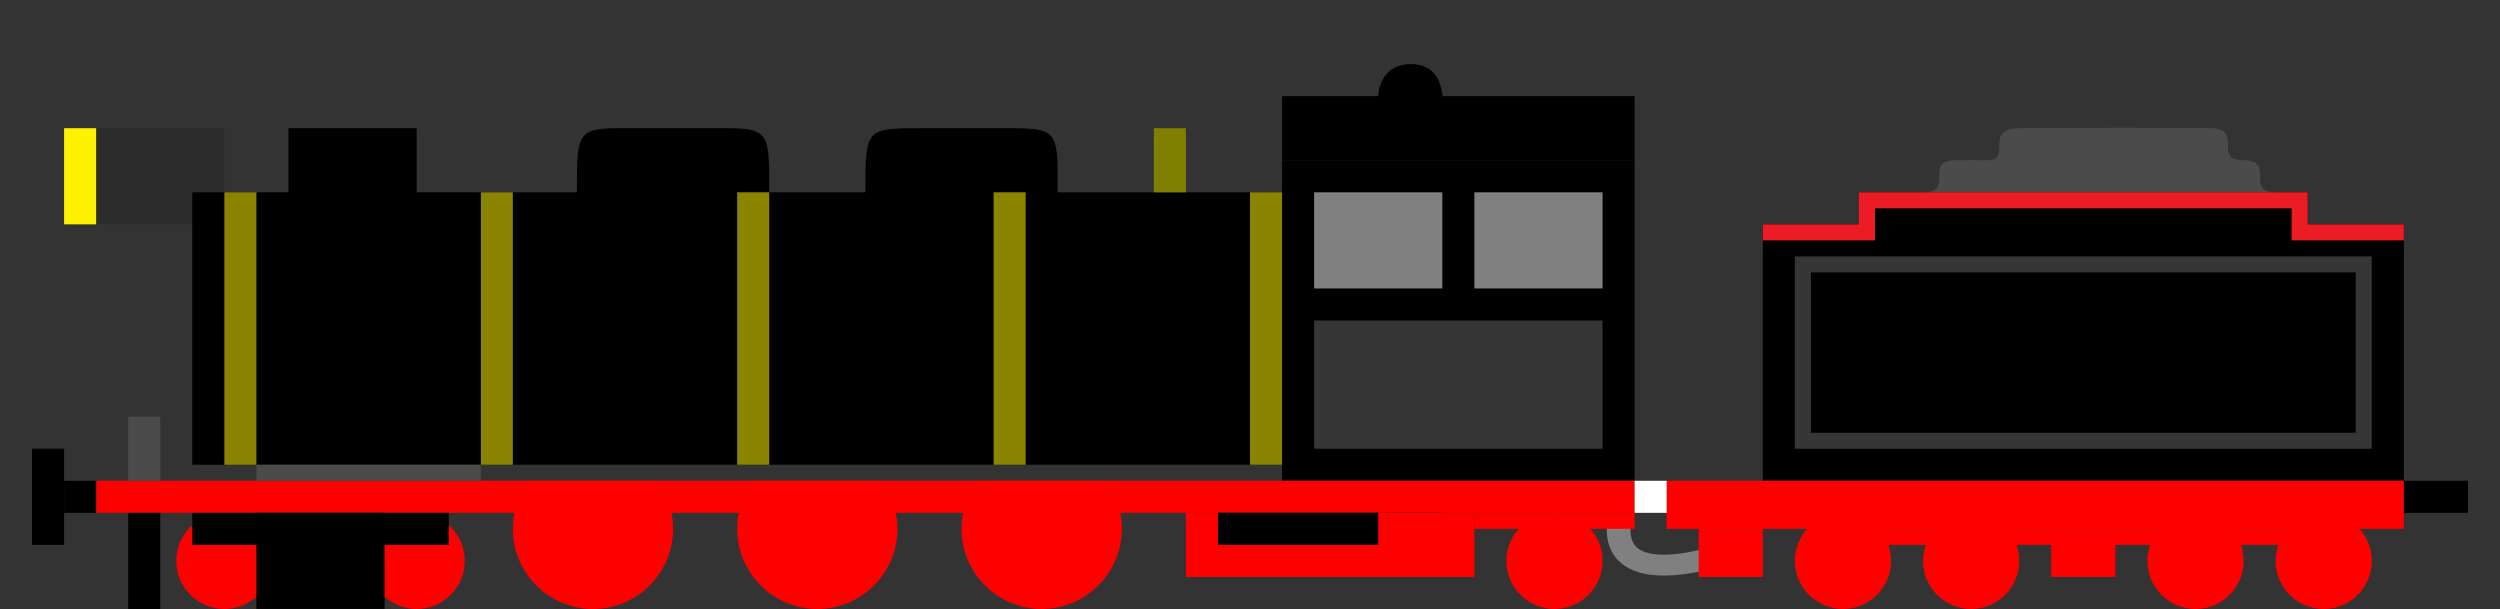 <svg xmlns="http://www.w3.org/2000/svg" xmlns:ns1="http://www.serif.com/" width="624.0" height="152.0" viewBox="0.0 0.0 624.0 152.0" version="1.1" xml:space="preserve" style="fill-rule:evenodd;clip-rule:evenodd;stroke-linecap:square;stroke-linejoin:round;stroke-miterlimit:1.5;">
    <rect x="0.0" y="0.0" width="624.0" height="152.0" fill="#333333" stroke="none"/>
    <g id="_8456" ns1:id="8456">
        <g transform="matrix(12,0,0,12,-28,-76)">
            <circle cx="7" cy="18" r="1" style="fill:rgb(255,0,0);" />
        </g>
        <g transform="matrix(12,0,0,12,-52,-76)">
            <circle cx="13" cy="18" r="1" style="fill:rgb(255,0,0);" />
        </g>
        <g transform="matrix(8,0,0,8,0,0)">
            <path d="M55,7L55,15L75,15L75,7L72,7L72,6L58,6L58,7L55,7Z" />
        </g>
        <g transform="matrix(8,0,0,8,0,0)">
            <path d="M60,6L71,6C70.023,5.994 71.013,5.001 70,5C69.012,4.999 70.012,4.022 69,4C67.988,3.978 63.962,3.99 63,4C61.857,4.012 62.821,5.009 62,5C60.99,4.989 61.999,4.999 61,5C60.008,5.001 61.006,6.005 60,6Z" style="fill:rgb(75,75,75);" />
        </g>
        <g transform="matrix(8,0,0,12,0,-60)">
            <rect x="52" y="15" width="23" height="1" style="fill:rgb(255,0,0);" />
        </g>
        <g transform="matrix(16,0,0,16,-472,-152)">
            <circle cx="58.25" cy="18.25" r="0.75" style="fill:rgb(255,0,0);" />
        </g>
        <g transform="matrix(16,0,0,16,-544,-152)">
            <circle cx="58.25" cy="18.25" r="0.75" style="fill:rgb(255,0,0);" />
        </g>
        <g transform="matrix(16,0,0,16,-440,-152)">
            <circle cx="58.25" cy="18.25" r="0.75" style="fill:rgb(255,0,0);" />
        </g>
        <g transform="matrix(16,0,0,16,-384,-152)">
            <circle cx="58.25" cy="18.25" r="0.75" style="fill:rgb(255,0,0);" />
        </g>
        <g transform="matrix(16,0,0,16,-352,-152)">
            <circle cx="58.25" cy="18.25" r="0.75" style="fill:rgb(255,0,0);" />
        </g>
        <g transform="matrix(8,0,0,7.063,0,15.454)">
            <path d="M50.5,16.5C50.485,17.993 51.982,17.886 53,17.633" style="fill:none;stroke:rgb(128,128,128);stroke-width:0.74px;" />
        </g>
        <g transform="matrix(8,0,0,12,0,-66)">
            <rect x="64" y="16.5" width="2" height="1" style="fill:rgb(255,0,0);" />
        </g>
        <g transform="matrix(8,0,0,12,-88,-66)">
            <rect x="64" y="16.5" width="2" height="1" style="fill:rgb(255,0,0);" />
        </g>
        <g transform="matrix(20,0,0,4,-912,62)">
            <rect x="64" y="16.5" width="2" height="1" style="fill:rgb(255,0,0);" />
        </g>
        <g transform="matrix(8,0,0,8,0,0)">
            <rect x="58" y="16.5" width="14.5" height="0.5" style="fill:rgb(255,0,0);" />
        </g>
        <g transform="matrix(8,0,0,8,0,0)">
            <rect x="75" y="15" width="2" height="1" />
        </g>
        <g transform="matrix(8,0,0,8,0,0)">
            <rect x="40" y="5" width="11" height="10" />
        </g>
        <g transform="matrix(8,0,0,8,0,0)">
            <rect x="41" y="6" width="4" height="3" style="fill:rgb(128,128,128);" />
        </g>
        <g transform="matrix(8,0,0,8,40,0)">
            <rect x="41" y="6" width="4" height="3" style="fill:rgb(128,128,128);" />
        </g>
        <g transform="matrix(8,0,0,8.4,0,-1.599)">
            <path d="M15,14L40,14L40,5.905L33,5.905C33.013,3.91 33.013,4.002 31,4C30.004,3.999 30.011,3.998 29,4C27.001,4.005 27.003,3.912 27,5.905L24,5.905C24.007,3.92 24.01,3.993 22,4C21.523,4.002 20.588,4.001 20,4C17.998,3.997 17.997,3.901 18,5.905L15,5.905L15,14Z" />
        </g>
        <g transform="matrix(8,0,0,8,0,0)">
            <rect x="41" y="10" width="9" height="4" style="fill:rgb(54,54,54);" />
        </g>
        <g transform="matrix(16,0,0,12,-208,-56)">
            <path d="M50,10L41,10L41,14L50,14L50,10ZM49.75,10.333L49.75,13.667C49.75,13.667 41.25,13.667 41.25,13.667C41.25,13.667 41.25,10.333 41.25,10.333L49.75,10.333Z" style="fill:rgb(54,54,54);" />
        </g>
        <g transform="matrix(8,0,0,8,0,0)">
            <path d="M40,5L51,5L51,3L45,3C45,3 44.999,1.983 44,2C43.011,2.017 43,3 43,3L40,3L40,5Z" />
        </g>
        <g transform="matrix(8,0,0,8.5,0,-3)">
            <rect x="39" y="6" width="1" height="8" style="fill:rgb(138,132,0);" />
        </g>
        <g transform="matrix(8,0,0,8.5,-64,-3)">
            <rect x="39" y="6" width="1" height="8" style="fill:rgb(138,132,0);" />
        </g>
        <g transform="matrix(8,0,0,8.5,-128,-3)">
            <rect x="39" y="6" width="1" height="8" style="fill:rgb(138,132,0);" />
        </g>
        <g transform="matrix(8,0,0,8.5,-192,-3)">
            <rect x="39" y="6" width="1" height="8" style="fill:rgb(138,132,0);" />
        </g>
        <g transform="matrix(8,0,0,8.5,-256,-3)">
            <rect x="39" y="6" width="1" height="8" style="fill:rgb(125,119,0);" />
        </g>
        <g transform="matrix(8,0,0,2,-24,20)">
            <rect x="39" y="6" width="1" height="8" style="fill:rgb(128,128,0);" />
        </g>
        <g transform="matrix(1.333,0,0,1,-18.667,0)">
            <rect x="32" y="32" width="24" height="24" style="fill:rgb(44,44,44);" />
        </g>
        <g transform="matrix(8,0,0,8,0,0)">
            <path d="M9,6L6,6L6,14.5L15,14.5L15,6L13,6L13,4L9,4L9,6Z" />
        </g>
        <g transform="matrix(8.084,0,0,8,-8.337,0)">
            <rect x="4" y="15" width="47.5" height="1" style="fill:rgb(255,0,0);" />
        </g>
        <g transform="matrix(8,0,0,8.5,-256,-3)">
            <rect x="39" y="6" width="1" height="8" style="fill:rgb(138,132,0);" />
        </g>
        <g transform="matrix(8,0,0,6.857,0,25.143)">
            <rect x="8" y="15" width="4" height="3.5" />
        </g>
        <g transform="matrix(6.4,0,0,8,16,0)">
            <rect x="5" y="16" width="10" height="1" />
        </g>
        <g transform="matrix(8,0,0,8,0,0)">
            <path d="M20.5,15C20.814,15.418 21,15.937 21,16.5C21,17.88 19.88,19 18.5,19C17.12,19 16,17.88 16,16.5C16,15.937 16.186,15.418 16.5,15L20.5,15Z" style="fill:rgb(255,0,0);" />
        </g>
        <g transform="matrix(8,0,0,8,56,-2.84217e-14)">
            <path d="M20.5,15C20.814,15.418 21,15.937 21,16.5C21,17.88 19.88,19 18.5,19C17.12,19 16,17.88 16,16.5C16,15.937 16.186,15.418 16.5,15L20.5,15Z" style="fill:rgb(255,0,0);" />
        </g>
        <g transform="matrix(8,0,0,8,112,-2.84217e-14)">
            <path d="M20.5,15C20.814,15.418 21,15.937 21,16.5C21,17.88 19.88,19 18.5,19C17.12,19 16,17.88 16,16.5C16,15.937 16.186,15.418 16.5,15L20.5,15Z" style="fill:rgb(255,0,0);" />
        </g>
        <g transform="matrix(4,0,0,8,8,0)">
            <rect x="2" y="15" width="2" height="1" />
        </g>
        <g transform="matrix(8,0,0,8,0,0)">
            <rect x="38" y="16" width="7" height="1" />
        </g>
        <g transform="matrix(8,0,0,8,0,0)">
            <rect x="37" y="16" width="9" height="2" style="fill:rgb(255,0,0);" />
        </g>
        <rect x="32" y="128" width="8" height="24" />
        <g transform="matrix(8,0,0,8,0,0)">
            <rect x="51" y="15" width="1" height="1" style="fill:white;" />
        </g>
        <rect x="304" y="128" width="40" height="8" />
        <rect x="64" y="116" width="56" height="4" style="fill:rgb(75,75,75);" />
        <rect x="8" y="112" width="8" height="24" />
        <rect x="32" y="104" width="8" height="16" style="fill:rgb(75,75,75);" />
        <g transform="matrix(1,0,0,1,-8,0)">
            <rect x="24" y="32" width="8" height="24" style="fill:rgb(255,242,0);" />
        </g>
        <path d="M440,56L464,56L464,48L576,48L576,56L600,56L600,60L572,60L572,52L468,52L468,60L440,60L440,56Z" style="fill:rgb(237,28,36);" />
    </g>
</svg>